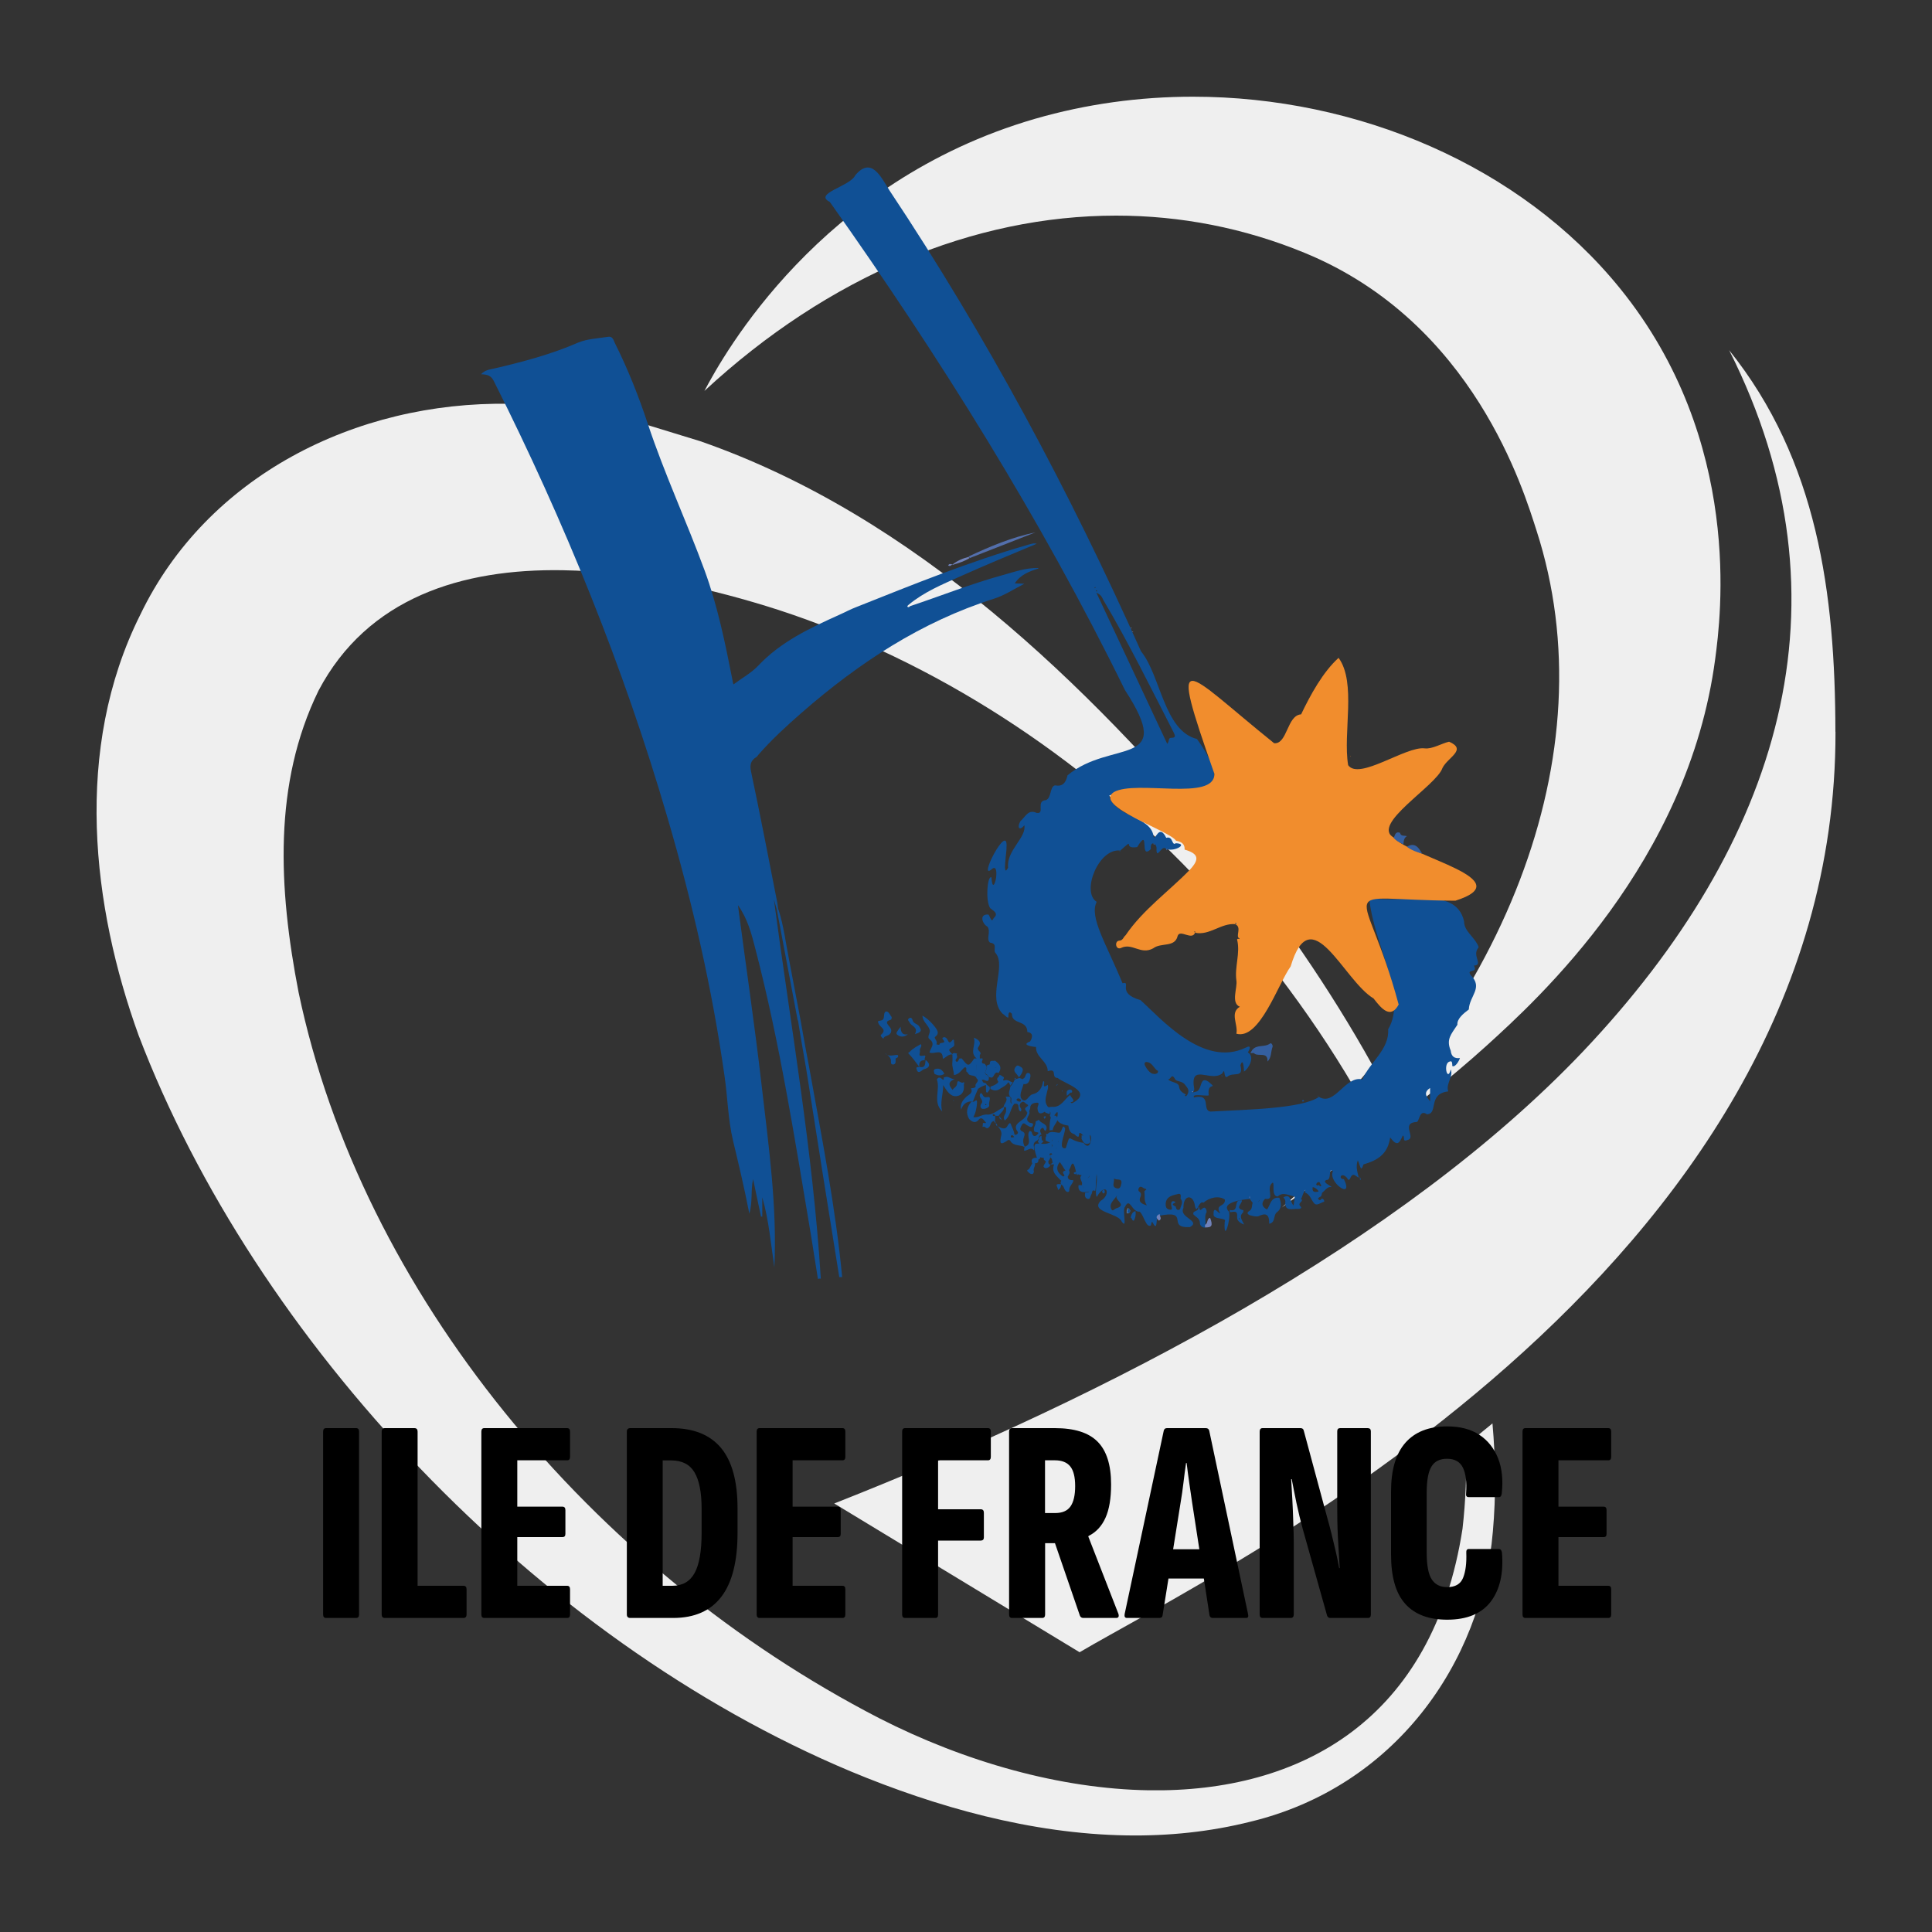 <?xml version="1.0" encoding="UTF-8"?>
<svg id="a" data-name="Calque 1" xmlns="http://www.w3.org/2000/svg" viewBox="0 0 200 200">
  <rect x="0" y="0" width="200" height="200" fill="#333333" stroke="none"/>
  <defs>
    <style>
      .d {
        fill: none;
      }

      .e {
        fill: #efefef;
      }

      .f {
        fill: #f18d2d;
      }

      .g {
        fill: #b9bfdd;
      }

      .h {
        fill: #969fca;
      }

      .i {
        fill: #345fa0;
      }

      .j {
        fill: #7082ba;
      }

      .k {
        fill: #105095;
      }

      .l {
        fill: #536fac;
      }
    </style>
  </defs>
  <g id="b" data-name="IDF">
    <g id="c" data-name="Filigran">
      <path class="e" d="M154.5,147.35c-.92.76-1.83,1.5-2.75,2.22.09,2.88-.02,5.77-.35,8.68-3.05,19.75-16.7,27.33-32.5,27.08-9.12-.15-18.96-2.91-27.88-7.46-29.76-15.36-53.6-44.03-60.11-75.14-2.1-10.81-2.63-21.62,2.06-31.23,5.08-9.64,14.87-12.65,25.31-12.47,7.61.12,15.57,1.94,22.31,4.11,16.34,5.34,31.26,15.2,42.86,27.32,6.25,6.66,12.03,14.1,16.72,22.09.65-.76,1.29-1.52,1.9-2.29-4.48-8.05-9.77-15.62-15.25-22.43-14.23-16.88-32.05-34.41-54.34-42.16l-5.48-1.68c-2.78-.74-5.62-1.33-8.53-1.74-1.92-.27-3.84-.41-5.76-.45-15.92-.26-31.31,7.51-38.19,21.84-6.96,13.92-4.98,30.24-.17,43.54,12.04,31.58,41.02,62.48,73.73,76.2,8.82,3.67,18.66,6.46,28.54,6.62,4.31.07,8.62-.36,12.87-1.43,14.82-3.6,23.89-16.3,25.05-30.02.33-3.73.29-7.47-.04-11.2Z"/>
      <path class="e" d="M132.69,125s14-10.22,21.12-16.68c5.37-4.87,20.96-19.01,23.75-40.13.56-4.22,2.97-22.51-9.86-38.34-10.3-12.71-27.18-19.84-44.21-19.84-5.51,0-11.03.75-16.35,2.29-22.33,6.49-32.28,24.49-34.22,28.17,12.85-11.91,27.89-18.15,42.62-18.15,6.66,0,13.25,1.27,19.55,3.87,17.51,7.21,22.67,24.71,23.97,28.73,7.46,23.11-3.29,50.08-26.37,70.08Z"/>
      <path class="e" d="M190,75.75c-.02-14.27-1.84-28.09-11-39.5,13.15,26.08,5.24,51.07-15.08,72.55-18.83,19.84-49.08,35.61-77.56,46.84l25.4,15.4c13.77-8.14,78.35-39.14,78.25-95.29Z"/>
    </g>
    <g>
      <rect class="d" x="0" y="147" width="200" height="22.93"/>
      <path d="M33.75,167.49c-.2,0-.3-.12-.3-.36v-18.93c0-.24.1-.36.3-.36h3.12c.2,0,.3.12.3.36v18.93c0,.24-.1.36-.3.36h-3.12Z"/>
      <path d="M39.84,167.49c-.22,0-.33-.12-.33-.36v-18.93c0-.24.11-.36.33-.36h3.06c.22,0,.33.12.33.36v15.96h4.74c.22,0,.33.12.33.36v2.61c0,.24-.11.36-.33.36h-8.13Z"/>
      <path d="M50.13,167.49c-.2,0-.3-.12-.3-.36v-18.93c0-.24.1-.36.3-.36h8.58c.2,0,.3.12.3.36v2.61c0,.24-.1.36-.3.36h-5.16v4.8h4.68c.2,0,.3.12.3.36v2.46c0,.22-.1.33-.3.33h-4.68v5.04h5.16c.2,0,.3.12.3.36v2.61c0,.24-.1.36-.3.36h-8.58Z"/>
      <path d="M65.25,167.49c-.24,0-.36-.12-.36-.36v-18.93c0-.24.12-.36.36-.36h4.29c2.26,0,3.96.69,5.1,2.05,1.14,1.37,1.71,3.46,1.71,6.26v2.52c0,2.96-.56,5.17-1.68,6.63-1.12,1.46-2.78,2.19-4.98,2.19h-4.44ZM68.61,164.16h.99c1.06,0,1.83-.45,2.31-1.33s.72-2.27.72-4.12v-2.55c0-1.68-.25-2.93-.74-3.75s-1.29-1.23-2.42-1.23h-.87v12.99Z"/>
      <path d="M78.63,167.49c-.2,0-.3-.12-.3-.36v-18.93c0-.24.1-.36.3-.36h8.58c.2,0,.3.12.3.36v2.61c0,.24-.1.36-.3.36h-5.16v4.8h4.68c.2,0,.3.12.3.36v2.46c0,.22-.1.33-.3.33h-4.68v5.04h5.16c.2,0,.3.12.3.36v2.61c0,.24-.1.36-.3.36h-8.58Z"/>
      <path d="M93.69,167.49c-.2,0-.3-.12-.3-.36v-18.93c0-.24.1-.36.3-.36h8.58c.2,0,.3.12.3.36v2.61c0,.24-.1.36-.3.36h-5.16v5.07h4.41c.22,0,.33.12.33.36v2.55c0,.22-.11.33-.33.33h-4.41v7.65c0,.24-.09.36-.27.36h-3.15Z"/>
      <path d="M104.76,167.49c-.2,0-.3-.12-.3-.36v-18.93c0-.24.1-.36.3-.36h4.44c2.02,0,3.49.46,4.42,1.4.93.93,1.4,2.41,1.4,4.42,0,1.44-.19,2.59-.58,3.46s-.98,1.5-1.75,1.88l-.03.06,3.12,8.01c.08.28,0,.42-.24.42h-3.39c-.18,0-.3-.08-.36-.24l-2.58-7.5h-1.02v7.38c0,.24-.1.36-.3.36h-3.12ZM108.18,156.63h1.05c.74,0,1.27-.23,1.59-.69s.48-1.16.48-2.1-.17-1.62-.51-2.04c-.34-.42-.87-.63-1.59-.63h-1.02v5.46Z"/>
      <path d="M116.66,167.49c-.2,0-.28-.13-.24-.39l4.05-18.99c.04-.18.15-.27.33-.27h4.02c.2,0,.32.09.36.27l4.02,18.99c.06.26-.01.39-.21.39h-3.45c-.18,0-.29-.09-.33-.27l-1.8-11.67c-.1-.68-.2-1.37-.3-2.05-.1-.69-.19-1.38-.27-2.05h-.06c-.1.68-.19,1.36-.27,2.05-.08.69-.18,1.38-.3,2.08l-1.86,11.64c-.02.18-.13.27-.33.27h-3.36ZM120.41,163.41l.51-3.03h3.69l.57,3.03h-4.77Z"/>
      <path d="M130.7,167.49c-.2,0-.3-.12-.3-.36v-18.93c0-.24.1-.36.3-.36h3.93c.18,0,.29.08.33.24l2.46,9.12c.14.5.29,1.05.44,1.67s.29,1.22.44,1.84c.14.62.25,1.16.33,1.62h.06c-.02-.4-.05-.88-.09-1.44-.04-.56-.07-1.14-.1-1.74-.03-.6-.05-1.18-.06-1.74s-.01-1.04-.01-1.44v-7.8c0-.22.1-.33.3-.33h2.85c.22,0,.33.11.33.33v18.96c0,.24-.1.36-.3.36h-3.9c-.16,0-.27-.08-.33-.24l-2.52-8.97c-.24-.88-.46-1.78-.65-2.69-.19-.91-.35-1.73-.49-2.47h-.06c.04.58.08,1.27.12,2.07s.08,1.6.1,2.42c.03.81.05,1.5.05,2.08v7.44c0,.24-.11.36-.33.36h-2.88Z"/>
      <path d="M149.81,167.67c-1.9,0-3.35-.54-4.33-1.63-.99-1.09-1.48-2.79-1.48-5.12v-6.51c0-2.24.49-3.92,1.48-5.05.99-1.13,2.43-1.7,4.33-1.7,1.34,0,2.45.29,3.33.87.88.58,1.52,1.39,1.94,2.43.41,1.04.53,2.26.38,3.66-.04.24-.13.36-.27.36h-3.15c-.22,0-.31-.13-.27-.39.08-1.16-.03-2.04-.33-2.66-.3-.61-.85-.92-1.65-.92-.74,0-1.28.27-1.6.8-.33.53-.5,1.43-.5,2.71v6.18c0,1.32.17,2.25.52,2.79.35.54.88.81,1.6.81.84,0,1.39-.32,1.65-.97.26-.65.37-1.51.33-2.59-.02-.26.07-.39.27-.39h3.09c.18,0,.29.12.33.36.18,2.14-.21,3.83-1.15,5.08-.95,1.25-2.46,1.88-4.52,1.88Z"/>
      <path d="M157.91,167.49c-.2,0-.3-.12-.3-.36v-18.93c0-.24.1-.36.3-.36h8.58c.2,0,.3.12.3.36v2.61c0,.24-.1.36-.3.36h-5.16v4.8h4.68c.2,0,.3.12.3.36v2.46c0,.22-.1.33-.3.33h-4.68v5.04h5.16c.2,0,.3.12.3.36v2.61c0,.24-.1.36-.3.36h-8.58Z"/>
    </g>
    <g>
      <path class="k" d="M128.69,125.51s.03-.23.03-.23c-.95-.2-.1-.69-.16-1.02h-.3c-.49.16-.03,1.25-.95.99v.23c.36,0,.82-.26.76.49-.03.36.23.62.72.79-.23-.49-.56-.85-.1-1.25ZM128.29,126.23s-.07-.07-.07-.07h.03v-.07s.1.07.1.07l-.07.07Z"/>
      <path class="k" d="M153.07,98.03c-.42-1.07-1.51-1.59-1.51-2.66-.88-3.84-6.56-1.69-9.83-2.46.47,4.9,4.01,10.24,1.97,13.64.14,2.09-1.88,3.38-2.66,5.19-1.79-.43-2.86,2.81-4.5,1.81-1.77,1.23-7.52,1.31-11.23,1.52-.94-.12.18-1.91-1.71-1.46-.26-.45,1.22-.11,1.53-.22-.21-1.51,1.05-.5-.04-1.42-1-.65-.55,1.03-1.4,1.06-.45.15-.09.04-.06-.27-.51-2.82,1.67-.68,2.89-1.63.37-.74.09.5.51.35.61-.58,1.74.21,1.38-1.2.27-.87.37.31.37.65.53-.34,1.15-1.58.4-1.98.16-.27.44-.84-.22-.5-4.39,2.12-8.81-3.05-10.9-4.92-2.57-.73-.84-1.98-1.86-1.75-1.66-4.05-3.48-6.86-2.67-8.42-1.63-1.02.2-5.59,2.44-5.31,1.69-1.49.1-.11,1.75-.36,1.36-2.24.17,1.45,1.42.2-.12-.93.67-.62.58.05.01,1.04.5-.37.89-.13.74.51,2.56-.46,1.11-.52-.45.33-.24-.78-.99-.56-.75-1.52-1.11.31-1.31-.09-.19-2.17-4.04-2.02-4.59-4.28,4.42-1.89,15.05,2.42,9.08-5.86-3.42-.84-3.76-6.6-5.79-9.07-7.34-16.44-15.96-32.58-26.05-47.73-.9-1.44-1.88-3.52-3.53-1.56-.51,1.15-4.39,1.89-2.64,2.76,11.32,15.97,21.88,32.84,30.55,50.53,5.33,8.15-1.42,5.06-5.94,8.83-.18.8-.53,1.19-1.3,1.04-.56.15-.34,1.3-.94,1.53-1.09.07-.04,1.47-.96,1.32-.88-.4-1.14.39-1.67.85-.39.66-.12,1.07.4.43.24,1.27-1.89,2.64-1.68,4.39-.64,1.22-.12-1.75-.17-2.08.23-2.83-3.11,3.69-1.47,2.19.93-.67.07,3.29-.09.89-.43-.19-.63,2.43-.13,3.19.5.37.85.59.36,1.04-.24.56-.35-.17-.54-.38-1.02-.07-.61,1.01-.09,1.26.37.59-.19,1.26.26,1.65.87.12.23.78.6,1.11,1.09,1.39-.94,4.62.71,6.26.2.1.4.41.58.39.02-.25-.02-.8.37-.4-.02,1.17,1.59.59,1.6,1.89.61.08.57.54.28.99-.95.34.15.53.62.56-.06,1.07,1.22,1.46,1.21,2.51,1.06-.35.29.7,1.03.7.66.58,3.66,1.37,1.65,2.53-.1.06-.25.13-.31-.01.61-.1.08-.44-.06-.76-.56.41-.93,1.32-1.85,1.23-.2,0-.3.02-.34.06-.04-.04-.09-.08-.14-.11-.38-.51-.14-1.02-.04-1.54.07-.23.13-.46.07-.69-.66.46-.3-.2-.39-.36h-.1c-.1.62-.36,1.18-1.12,1.35-.39.1-.62.92-1.05.53-.39-.39,0-1.02.13-1.54v-.06c.41.06.6-.16.69-.6.07-.23.07-.46-.1-.53-.43-.13-.3.46-.59.56-.03,0-.07.07-.07.07h0c-.11-.04-.22-.08-.33-.13-.13.03-.23.1-.36.1-.03.07-.07.07-.13.07-.07.13-.13.26-.2.39-.07.1-.16.23-.26.33-.03.36-.3.72,0,1.08.24.1-.05.56.19.68-.36-.04-.03-.57-.26-.71h-.43c.33.43-.2.72-.2,1.08.36-.07.26.13.26.36.03.36-.43.59-.13,1.02.59-.46.56-1.24.98-1.73.02,0,.05,0,.07,0,.62-.07.16.66.59.79.2-.23-.1-.39-.1-.59,0-.13.07-.3.2-.36.26-.16.36.13.53.2.26.13.1.2-.07.33-.25.19.04.35.09.51,0,0-.02.01-.02.02h.03s0,0,0,0c0,0,.02-.01.03-.02-.04.35-.26.58-.56.81-.33.26-.92.56-.46,1.18.1.13.03.26-.13.33-.23.07-.2-.13-.23-.26-.07-.2-.13-.39-.23-.56-.1-.23-.13-.66-.46-.07-.23.46-.69.16-1.05,0,.33.23.49.69.43.92-.2.85-.16,1.15.69.53.03-.03.23,0,.23.07.33.59,1.02.39,1.51.66-.13-.3-.23-.56-.13-.92.03-.2.3-.53-.16-.72-.33-.13-.13-.46,0-.69.2-.3.36,0,.53.07.2.1.43.33.59.03.13-.33-.26-.23-.39-.33-.55-.39.23-.78,0-1.16,0,0,.02-.01.02-.02.03-.13.1-.23.1-.33,0-.49.53-.53.72-.53.3,0,.03.36.03.56.03.43.16.72.66.43.07-.1.13-.07.16.03.13.07.3.1.43.16.03-.1.05-.2.05-.29.05.12.08.27-.02.46.03.08.06.13.1.16-.13.45-.13.9-.13,1.36.1-.03.23-.03.33-.03.03-.41.36-.67.48-1.03.16.35.77.52,1.13.56.06.39.15.77.63.89.88.88.09-.78.94.17-.06-.03-.13-.06-.19-.06v.33h-.03c.16.33.33.69.76.53.3-.1.13-.46.13-.69,0-.08-.01-.14-.02-.2.34.11.05,1.79-.64.82-1.8-.25-1.28-1.17-1.84.54-.9.22-.03-1.57-.07-2.04-.36-.65-.24.61-.74.44-.4-.04-.82-.18-1.06.13-.33-.02-.06.05-.18.31,0,0,0,0,0,0-.01,0-.03.01-.04.02v.36c.2.07.43.3.62.07.05-.05.08-.13.09-.2,0,.04.01.08,0,.13-.39.37-.83.36-1.19.33.09-.05.18-.16.27-.3-.07-.03-.1-.03-.16-.03v-.03h-.01c-.03-.15-.05-.32-.05-.46-.22.06-.29.24-.29.46h0s-.07.1-.1.1c.06.13.12.21.18.25-.5-.04-.74.03-.26,1.46-.34,0-.66.06-.5.56h.03c-.1.2-.23.39-.33.59-.07.1-.33.1-.13.3.1.1.23.23.36.23.2.07.26-.2.26-.26-.13-.3.2-.56.1-.85h-.03c.36.03.4-.18.4-.39.13-.01.17-.11.19-.23.12.03.24.06.36.06,0,.08,0,.15.02.2.07.07.13.11.19.14.03.26-.47.52-.08.71.13.07.49-.07.56-.33-.23-.08-.22-.24-.21-.41.19-.13.26-.49.1-.71.17-.13.25-.07.32.05l-.02-.02c-.07.03-.13.07-.2.07v.26c.23.12.16.36.25.53-.07.06-.16.13-.25.19h.39c-.33.82.3,1.22.72,1.68,0,0,0,0,0,0h.03c-.09.12-.1.22-.04.36h-.02c-.82-.07-.2.36-.3.62.26-.16.33-.33.33-.56v-.03h.03v.03c.26.1.26.43.43.62.13.16.39.2.39-.03-.03-.46.39-.66.43-1.05-.26-.03-.56,0-.59-.36h-.01c.12-.21.3-.42.14-.67.05-.09.11-.21.17-.37.26-.77.43,0,.56.52-.1.03-.24.09-.24.12.03.13.13.13.26.13v-.16c.04.13.07.24.1.28.04-.06.07-.11.11-.16,0,.02-.01.05-.01.07h-.03c.13,0,.23.07.36.07.02,0,.05-.01.07-.01-.01,0-.02,0-.03.01-.36.33.1.62.03.95v.1l.03.03c.06.09.12.18.18.26h-.01c-.07-.1-.13-.2-.2-.3h-.36c-.07.53.2.76.72.72.14-.02.3-.02.38-.08-.05.11-.24.12-.41.12-.07.3-.03.59.26.66s.26-.33.39-.49c.1-.16,0-.53.39-.33.1-.43.03-.89.1-1.28.02-.17.03-.33.03-.48.17.66-.23,1.86.02,2.38,1.01-1.68,1.54-.25.41.4-1.13,1.18,1.83,1.24,2.18,2.15.64.89,0-1.19.35-1.55.51-1.03.67.6,1.51.52.42.34.66,1.71,1.15,1.43.08-.16.04-.41.17-.34.54,1.04.35-.22.55-.64,3.54-.73.77,1.27,3.33,1.15,1.19-.67-1.19-.98-.67-1.98-.04-1.36.96-1.43,1.16-.37.23,1.31.37-.48.92-.18.56-.52,1.59-.77,2.21-.32.06.8-1.07.43-.49,1.41-.14.09-.7-.85-.68.06-.12.69,1.45.33,1.15.83-.13,2.29.65-.21.45-1.04-1.05-1.06,1.92-1.32,2.16-1.32.11.17.21.31.29.4-.12.26,0,.63-.35.84-.36.2-.13.39.13.46.26.07.62.16.85.07.99-.49,1.08.16,1.08.79.69-.13.39-.89.79-1.18.56-.43.46-.95.26-1.51-.92-.1-.92.76-1.28,1.22-.59-.31-.59-.71-.2-1.11,0,0,0,0,0,0,1.13.18,0-1.06.77-1.67.27-.02-.17,1.38.53,1.43.5-.44.86-.23,1.65-.02.04.02.08.03.12.05-.03.27-.06.54-.12.9-.39-.36-.23-1.28-1.05-.85.07.13.2.26.2.39-.13,1.18.76.76,1.31.82.1,0,.49-.03.26-.26-.36-.36.26-.46.13-.72-.04-.02-.07-.04-.11-.07.14-.04.11-.3.38-.78.03-.06.06-.11.1-.15,0,0,0,.01,0,.02-.03.1-.03.26-.03.26.53.2.62.76.95,1.12.26.3.66-.07.99-.16.1,0,.03-.33-.23-.33-.1.2-.23.2-.33.07-.1-.1.03-.16.13-.23.22-.08.21-.26.24-.43.28-.21.6-.7.94-.6.31,0-1.08-.5-.48-.74.6.05.14-1.37.68-.9-.58,1.1,2.21,3.07,1.13.81-.58.04-.34-.74.23-.22.14.1.23.5.4.18.3-.75.58-.24.91-.11-.1-.46-.36-1.12-.1-1.8.29.66.3,1.28.59.43,1.52-.44,2.52-1.11,2.76-2.79.76,1.02.96.55,1.31-.2.26.1-.1.72.49.46.95-.22-.8-1.79.99-1.87.29-.3.27-1.29,1.02-.79,1.21-.05.04-2.12,2.2-2.37-.27-.81.56-1.53.26-2.27-.34,1.39-.83-.67-.1-.82.26-.13.26.23.26.46.3.19.73-.57.79-.82-.56.07-.89-.16-.95-.76-.49-1.18.02-1.67.69-2.69-.06-.61.62-1.16,1.18-1.58.06-1.41,1.52-2.24.2-3.55-.51-.73.8-.12.33-.99,1.02-.07-.21-1,.43-1.81ZM113.34,60.9s-.03-.07-.03-.07c0-.03.07-.07.07-.07.03.03.03.07.03.07-.03.03-.07.07-.07.07ZM113.5,61.1s.07.07.1.07c-.03.03-.07.07-.07.07-.03-.03-.07-.07-.1-.07l.07-.07ZM113.5,61.36c.49.2.59.49.72.76,2.63,4.44,4.9,9.07,7.26,13.67.16.36.3.59-.26.59-.3,0-.16.39-.39.62-2.46-5.26-4.86-10.38-7.33-15.64ZM105.55,114.04c-.13-.03-.26-.03-.33-.2,0-.03.1-.13.16-.13.13-.03.26.07.33.2-.07.03-.03.16-.16.13ZM104.96,117.72c-.1.03-.2.03-.26.03-.1-.03-.07-.13-.03-.2.03-.03.13-.03.13-.03.07.03.13.1.2.2h-.03ZM109.48,115.5c-.03.07-.04.13-.04.19-.03-.06-.06-.11-.11-.17-.07-.02-.13-.04-.2-.05.23-.25.41-.65.35.03ZM108.87,118.74s0-.01-.01-.02c.03-.04.08-.08.08-.11h-.03s-.04-.06-.05-.09c.01-.02.02-.03.02-.04.03.03.07.07.07.13h.03s-.1.1-.1.13ZM109.56,118.18s.03-.07.03-.07v.07l-.04.04s0-.02,0-.04ZM109.46,118.84c-.07.03-.13.07-.2.1.07-.03.13-.1.2-.1ZM110.19,121.2c-.33.16,0,.36,0,.53-.03,0-.1.03-.13.07h0c-.62-.39-.82-.89-.36-1.51-.03-.04-.07-.08-.11-.12.32.32.52.8.71,1-.04.02-.07.03-.11.05ZM112.61,121.93c.05-.03.11-.09.18-.21,0,0,.01.02.01.03-.07.11-.13.16-.19.18ZM115.58,125.08c-.2.03-.39.39-.53.1-.3-.59.3-.95.56-1.41h.03c-.39.43,1.12.95-.07,1.31ZM116.07,122.55c-.03.2-.1.59-.49.46-.56-.16-.2-.62-.26-.99v-.03c.23.23.89-.1.76.56ZM118.07,123.87c.07-.16.07-.36-.1-.49-.2-.13-.13-.36-.03-.46.2-.2.39.1.59.13.36.1-.1.16-.07.33.1.42-.09.88.26,1.4-.66-.19-.88-.42-.65-.91ZM119.81,111.08c-.2.16-.49.1-.66,0-.23-.16-.46-.46-.59-.72-.13-.2-.13-.53.3-.39.49.13.62.72,1.02.89,0,0,0,.2-.07.23ZM122.18,125.11c-.07.2-.39.23-.46-.13l.03-.03c-.1-.07-.2-.13-.3-.2-.23-.2.56-.26.07-.39-.26-.1-.33.23-.26.49.07.23.13.46-.23.36-.36-.07-.36-.39-.36-.62.07-.76.72-.85,1.28-.99.39-.1.26.3.26.49.33.36.03.72-.03,1.02ZM122.87,113.38l-.03.03c-.03.07-.1.1-.2,0,.03-.03.1-.07.13-.1-.33-.2-.66-.33-.72-.85-.07-.43-.72-.36-1.15-.72.3.07.36-.76.76,0,.16.26.72.13,1.02.56.3.39.49.56.2,1.08ZM130.36,124.23c0,.07-.04.16-.1.23.03-.08.06-.17.1-.26,0,0,0,.02,0,.03ZM135.88,122.88s0,0,0,0c.26.06.51.23.61.44,0,0,.01.01.02.02-.39.1-.72.1-.62-.46ZM136.74,122.78c-.1.07-.16,0-.16-.1h-.03c-.1.03-.23.1-.3-.07,0-.03.07-.16.13-.2.23-.13.26.03.3.16.07.07.13.13.07.2ZM148.04,114.01c-.33-.43-.76-.89,0-1.38v1.38Z"/>
      <path class="k" d="M99.77,112.33c0-.13.16-.39-.1-.26-.2.1-.56-.43-.59.1-.03.36-.36.43-.46.66-.33-.39-.62-.82.23-1.12-.43.03-.66-.36-1.05-.2l-.1.03c-.03.07.07.33-.13.2-.23-.2-.39-.3-.59,0,.39,1.05-.46,2.33.56,3.32-.26-.89.1-1.74.1-2.73.39.62.72,1.18,1.35,1.15.62-.07.85-.53.79-1.15Z"/>
      <path class="k" d="M107.52,117.92c-.03-.23.07-.39.3-.49-.1-.2-.26-.43,0-.62.26-.23.2.26.43.26.39-.76-.53-.72-.69-1.15-.13.07-.36.16-.36.2.07.33-.3.62-.13.99.07.16.72,0,.26.39-.3.26-.46,0-.53-.3,0-.07-.13-.1-.2-.13-.46.49.39,1.35-.53,1.64-.03.13-.07.39-.07.39.33.1.69-.46,1.05,0v-.33c-.13-.36.03-.59.36-.72v-.03s.07-.1.1-.1Z"/>
      <path class="k" d="M92.18,106.97c.16-.3.07-.46-.1-.69s-.53-.53.07-.69c.13-.03.16-.13.16-.33h-.03c-.13-.16-.23-.46-.43-.53-.23-.1-.33.16-.33.39-.03.23-.03.49-.36.53-.36.07-.3.07-.2.33.13.36.92.59.23,1.15-.07.07.1.3.26.39.1-.36.56-.23.72-.56Z"/>
      <path class="k" d="M95.79,109.77c-.26-.1.26-.59-.2-.49-.66.13-.3-.26-.36-.53s.26-.39.1-.66c-.43.23-.85.46-1.18.82-.1.1-.23.03-.03.23.39.39.69.85,1.05,1.31-.05-.44.08-.75.63-.69Z"/>
      <polygon class="k" points="95.16 110.45 95.16 110.46 95.17 110.46 95.16 110.45"/>
      <path class="k" d="M100.72,114.01c.16-.44.35-.89.54-1.33,0,0,.01.01.02.02.14-.14.59-.34.79-.38v.52c.03.1-.03.26.13.26.1-.03.16-.23.26-.33v-.23c-.12-.09-.22-.18-.33-.27,0-.23-.33-.1-.39-.29-.03-.07-.1-.13-.1-.2h.2c.26.1.53.3.53-.23-.07-.07-.1-.16-.16-.23-.59-.26.16-.69-.13-.99-.03-.07-.1-.13-.13-.2-.23-.03-.39-.07-.26-.36.13-.33-.16-.16-.26-.2v-.39h.03c.23-.33-.46-.43-.16-.82.33-.46.03-.72-.49-.95.26.76-.49,1.54.3,2.17-.1,0-.26-.03-.26,0-.59.85-.62.85-1.28,0-.03-.03-.16,0-.26,0l-.03.03c-.03.16-.16.36-.26.3-.26-.16.07-.33.07-.53-.03-.1-.1-.23,0-.33-.16.03-.38-.15-.51.08-.44-.44-.42-.48.05-.74.26-.16.13-.36.13-.56.03-.13-.07-.3-.16-.16-.39.53-.43.03-.59-.16-.1-.1-.23-.2-.39-.1-.1.03-.07.1,0,.2.43.49-.36.23-.36.49,0,.13-.33,0-.33,0,.2-.33-.3-.62-.13-.76.49-.36.23-.69,0-1.02-.36-.46-.79-.89-1.31-1.18.03.66.62.95.76,1.51.07.33-.33.69-.03.92.66.49.1.92,0,1.38.46.26,1.38-.53,1.38.66.38-.16.58-.5.99-.46,0,0,0,0,0,0,0,.26.03.53,0,.79-.07.49.16.89.16,1.35.53-.07.76-.49,1.08-.79h.16c.13.16-.1.46.2.53.1.46.72.16.89.56.02-.17.03-.33.03-.5,0,.18,0,.35-.03.53.43.33-.26.56-.07.85-.12.24-.49.14-.49.2.23.49-.2.62-.43.82q-.79.69-.59,1.38c.18-.57.54-.85,1.08-.85h.2ZM101.04,110.92c0-.23,0-.45.06-.68,0,0,0,0,.01-.01-.06.24-.07.47-.07.69Z"/>
      <path class="k" d="M103.91,111.51c-.15-.06-.27-.25-.46-.22.04.22-.42.26-.13.64.13.16-.43.46-.79.56v.23c.39.23.69.23,1.08-.07.26-.16.53-.26.72-.56.1-.16.2.16.26.3.07-.1.16-.23.26-.33-.3-.07-.46-.33-.85-.23-.36.1.03-.23-.1-.33Z"/>
      <path class="k" d="M103.38,111.31s.04-.01.07-.02c0,0,0,0,0-.01l-.07.03Z"/>
      <path class="k" d="M94.74,107.04c.69-.2.69-.39.39-.82-.2-.26-.59-.26-.66-.62-.03-.16-.2-.36-.39-.16-.2.13.03.26.1.43.16.36.92.46.53,1.18h.03Z"/>
      <path class="k" d="M91.65,109.08c.06.05.12.09.18.12-.06-.05-.12-.09-.18-.15v.03Z"/>
      <path class="k" d="M91.83,109.19c.16.12.31.24.38.47.07.2-.1.59.3.53.26-.07.2-.33.2-.59,0-.1.39-.07.23-.39-.34-.03-.75.16-1.1-.01Z"/>
      <path class="k" d="M105.62,110.42c-.16-.1-.3-.2-.46,0-.26.3-.16.53.07.76.09.09.16.22.25.34.09-.12.18-.22.25-.34.13-.26.3-.56-.1-.76Z"/>
      <path class="k" d="M105.49,111.54s0-.01-.02-.02c0,0-.01.01-.02.02h.03Z"/>
      <path class="k" d="M95.82,109.73c-.07.36.03.85-.62.72-.01,0-.02,0-.04,0,0,0,0,0,0,0h0c-.13.02-.32-.02-.29.16.16.76.59.1.79.07.59-.13.72-.53.16-.95Z"/>
      <path class="k" d="M97.76,111.15c-.2-.36-.46-.62-.92-.49-.26.07-.16.3-.1.49h-.03c.36.2.72.26,1.05,0Z"/>
      <path class="k" d="M93.23,106.28c-.26.39-.56.66-.36.82.3.26.69.3,1.12-.03-.53.1-.76-.16-.76-.79Z"/>
      <path class="k" d="M102.99,116.05c.03-.18.03-.34.03-.53-.1,0-.23.07-.26-.1l.03-.07c.13-.03.23.03.23.16h.36s0-.01.01-.02c0,.01.02.02.03.03,0-.01-.02-.02-.03-.03.2-.32.55-.48.55-.9-.56.26-1.15.82-1.68.79-.59-.07-.98.38-1.5.26.25-.45.35-.97.38-1.48.03-.56-.33.03-.43-.13h-.2l.03.03c-.46.56-.59,1.15-.2,1.81,0,0,.01,0,.02-.01.29.31.64.43.93.08.33-.43.59.07.66.13.36.36-.23.07-.2.23,0,.13-.07.43,0,.36.23-.16.3.3.59.07.26-.2.16-.62.56-.69v.03c.03.09.1.14.17.2,0-.09-.02-.17-.1-.23Z"/>
      <path class="k" d="M103.09,116.27c0,.12,0,.24.13.3.04-.15-.04-.22-.13-.3Z"/>
      <polygon class="k" points="98.68 113.97 98.78 113.94 98.68 113.91 98.68 113.97"/>
      <path class="k" d="M105.03,111.71c.07,0,.1-.03.13-.07-.13-.13-.13-.03-.13.07Z"/>
      <path class="k" d="M109.33,112.43l.2-.2c-.1.03-.2.07-.2.2Z"/>
      <path class="k" d="M110.79,112.79s-.01,0-.02,0c0,0,0,0,0,0-.42.05-.36.33-.33.62v.03c.13-.1.23-.2.33-.3,0-.01,0-.02,0-.03.12,0,.22.02.22-.13,0-.12-.1-.18-.2-.19,0,0,0,0,0,0,0,0-.01,0-.02,0Z"/>
      <path class="k" d="M108.08,115.06c.07.03.1.03.16.03-.03-.07-.1-.1-.16-.03Z"/>
      <path class="k" d="M102.1,110.29l-.03.03s.03-.01.04-.02c0,0,0-.01-.01-.02Z"/>
      <path class="k" d="M102.21,111.27s0,0,0,.01c.07.07.1.16.16.23h.1c.49.26.39-.72.89-.43.43-.59.1-.95-.36-1.28-.2.07-.59-.13-.53.36,0,0,0,0,0,.01-.11.05-.24.09-.35.14.25.29-.47.73.1.96ZM103.15,110.46s0,.01,0,.02c-.09.04-.17.06-.24.06.07,0,.15-.03.25-.08ZM102.6,111.25c.01.07-.04.16-.1.26.06-.09.11-.19.1-.26Z"/>
      <path class="k" d="M110.02,112.99s-.03-.07-.03-.07c-.03-.03-.07,0-.07,0,.03.03.07.1.07.1v-.07l.03.03Z"/>
      <path class="k" d="M114.26,123.54c.16-.09.13-.25.01-.41-.06.05-.12.09-.18.15,0,.13.07.3.16.26Z"/>
      <path class="k" d="M114.26,123.11s0,.01.01.02c0,0,.01-.01.02-.02h-.03Z"/>
      <path class="k" d="M108.18,115.55c-.07,0-.1.07-.16.07.07.1.1.16.13.23,0-.07.07-.1.07-.16.07-.07.07-.13-.03-.13Z"/>
      <path class="k" d="M102.2,113.58c-.53.1-.39-.39-.69-.43v.03c-.33.43.39.66.1,1.05-.2.23-.1.56.13.56.26.03.72-.16.66-.39-.1-.3.33-.95-.2-.82ZM102.1,114.33v.07h-.07c-.07-.03-.07-.1,0-.1h.07v.03Z"/>
      <path class="k" d="M103.71,115.91c-.11-.17-.2-.27-.29-.38.06.12-.02.32.29.38Z"/>
      <path class="f" d="M150.64,93.24c-12.98-.07-9.42-2.5-5.85,10.75-.83,1.54-1.77.45-2.6-.63-3.13-1.87-6.45-10.47-8.58-3.32-1.32,1.84-3.22,7.65-5.62,6.97.2-.94-.71-2.17.36-2.79-.96-.39-.23-1.96-.36-2.73-.2-1.41.43-2.83.07-4.24.16-.19.18.07.26-.1-.5-.16.3-1.17-.46-1.48.07,0,.16-.07.23-.1-.07-.06-.26-.06-.2.1-1.46-.15-2.67,1.2-4.17.89.07-.16-.03-.13-.13-.1.03,0,.1.07.13.07-.3.89-1.57-.38-1.81.36-.29,1.23-1.71.65-2.53,1.28-1.31.72-2.17-.62-3.35-.03-.53.22-.68-.68-.2-.76.43,0,.46-.39.69-.56,1.79-2.64,4.44-4.51,6.64-6.77,1.05-1.12.92-1.68-.53-2.1.04-.58-.33-.82-.89-.92-.66-1.06-8.59-3.57-6.44-5.03,2.32-1.31,10.46,1,10.41-1.9-4.85-13.84-3.25-10.75,6.19-3.16,1.38.11,1.32-2.9,2.79-2.99.96-2.01,2.26-4.39,3.88-5.85,1.87,2.57.43,7.77.99,11.11,1.12,1.61,5.99-1.99,7.92-1.74.77.1,1.77-.52,2.53-.69,1.91.83-.15,1.61-.69,2.73-.63,1.85-7.49,5.85-5.03,7.2,1.73,2.02,13.29,4.36,6.34,6.54Z"/>
      <path class="l" d="M100.26,57.61c2.23-1.05,4.5-2,6.93-2.5-2.27.89-4.54,1.77-6.8,2.66-.03-.03-.07-.1-.1-.13l-.03-.03Z"/>
      <path class="g" d="M116.76,125.05c-.07.2-.2.36-.07.56,0,0,.16,0,.2-.07.2-.23.03-.36-.16-.49h.03Z"/>
      <path class="k" d="M107.49,58.8c-1.35-.03-2.56.43-3.78.76-3.22.89-6.34,2.14-9.5,3.19-.07.1-.2.13-.26.07-.07-.1.07-.16.13-.23,1.58-1.31,3.48-2.1,5.32-2.92,2.63-1.18,5.26-2.27,7.92-3.38-.33-.1-.59.03-.89.1-6.05,1.74-11.9,4.11-17.75,6.44-.62.23-1.22.56-1.81.82-3.06,1.38-6.05,2.79-8.38,5.26-.72.76-1.64,1.25-2.56,1.94-.07-.23-.1-.33-.1-.43-.76-3.85-1.54-7.69-2.89-11.37-1.87-5.09-4.17-10.02-5.88-15.18-.95-2.86-2.07-5.69-3.42-8.38-.13-.3-.23-.72-.72-.62-1.02.16-2.1.2-3.06.59-2.79,1.22-5.75,2-8.71,2.69-.43.1-.92.13-1.35.59.66.03,1.02.13,1.31.69,7.33,14.59,13.44,29.61,18.01,45.29,2.56,8.74,4.6,17.61,5.88,26.65.33,2.23.36,4.54.89,6.74.59,2.46,1.18,4.93,1.68,7.53.36-1.25.13-2.43.39-3.58.26,1.31.56,2.6.82,3.88h.13v-2c.69,2.4.89,4.83,1.25,7.26.3-6.31-.59-12.55-1.31-18.8-.72-6.24-1.64-12.46-2.46-18.7.99,1.38,1.41,2.96,1.81,4.54,2.53,9.73,4.08,19.69,5.75,29.61.23,1.51.49,3.02.72,4.54.1-.03.2-.03.3-.03-.82-13.18-3.12-26.16-4.86-39.27.1.36.2.69.3,1.05h-.03s.02,0,.03,0c.72,3.85,1.45,7.66,2.17,11.5h.03c.26,1.68.56,3.35.85,5.03,1.12,7.2,2.27,14.36,3.42,21.53h.3c-.69-7.26-2.1-14.39-3.38-21.53-.33-1.68-.62-3.35-.92-5.03-.39-2.07-.79-4.14-1.18-6.21-.36-1.77-.56-3.58-1.12-5.29h-.03c-.03-.2-.03-.43-.07-.62-.89-4.54-1.77-9.1-2.73-13.64-.16-.72-.03-1.18.59-1.54.07-.07.1-.13.16-.2,1.38-1.58,2.92-2.99,4.5-4.37,5.92-5.16,12.36-9.4,19.92-11.8,1.05-.33,1.97-.95,3.12-1.54-.49-.03-.76-.03-.99-.03.56-.89,1.48-1.25,2.43-1.54Z"/>
      <path class="k" d="M124.05,124.98c.2-.2,0,.59.43.13.26-.26.43.07.43.36-.26.43-.07.89-.13,1.31v.3c-.33.03-.56-.23-.56-.43,0-.53-.43-.66-.69-.95v-.16c.13-.23.56-.16.53-.56h0Z"/>
      <path class="i" d="M144.26,86.76c.16-.23.13-.72.66-.56.1.43.49.26.72.36h0c-.33.2-.33.53-.36.85-.36-.2-.76-.36-1.02-.69v.03Z"/>
      <path class="i" d="M147.22,88.37c-.56-.16-1.12-.36-1.58-.72.85-.49,1.22.1,1.58.72Z"/>
      <path class="j" d="M124.74,127.09v-.3c.33-.13.16-.62.53-.72h0c.3.79.2,1.02-.53.99v.03Z"/>
      <path class="j" d="M100.36,57.78c-.49.3-1.02.49-1.84.72.66-.53,1.18-.69,1.74-.85.03.03.07.1.1.13h0Z"/>
      <path class="k" d="M117.05,126.03c.07-.26.13-.56.49-.66.07.36,0,.66-.16.99-.23.03-.16-.26-.33-.3v-.03Z"/>
      <path class="j" d="M119.98,126.36c-.33-.26-.36-.49.07-.69-.03.23.3.49-.07.69Z"/>
      <path class="j" d="M98.58,58.43c-.1.07-.16.13-.23.16-.07,0-.13,0-.2-.07.07-.07.1-.13.16-.13s.13,0,.26.03h0Z"/>
      <path class="k" d="M140.75,121.73l.13.39h-.1c0-.13,0-.3-.03-.43h0v.03Z"/>
      <path class="f" d="M139.8,78.28s0,.03-.03.07v-.13s0,.03.03.07Z"/>
      <path class="h" d="M117.05,65.07s-.03-.03,0-.07c.03,0,.1,0,.13.03h-.1l-.03.03Z"/>
      <path class="h" d="M117.22,65.43l-.03-.07s.1,0,.13.03h-.1v.03Z"/>
      <path class="i" d="M129.38,123.77c0,.1.07.16.07.26-.26,0-.13-.13-.07-.26Z"/>
      <path class="h" d="M117.78,65.76c-.07-.07-.13-.13-.2-.2.07.07.13.13.2.2Z"/>
      <path class="h" d="M123.53,112.95s-.07.07-.07.13c0,0-.03-.07-.07-.1.03,0,.1,0,.13-.03h0Z"/>
      <path class="i" d="M120.9,87.88c-.07.07-.13.1-.16.16,0-.07,0-.13-.03-.2.07,0,.13.03.23.07l-.03-.03Z"/>
      <path class="i" d="M119.55,87.42c-.13.03-.16,0-.13-.13l.13.13Z"/>
      <path class="k" d="M116.76,125.05c.2.13.36.26.16.49-.03.03-.2.07-.2.07-.13-.2,0-.36.07-.56h-.03Z"/>
      <path class="i" d="M129.44,109.01c.07-.1.13-.23.2-.33.49-.59,1.28-.23,1.84-.66.16-.1.3.23.26.33-.2.53-.1,1.12-.53,1.54.07-1.08-.99-.46-1.38-.85-.07-.07-.26,0-.43-.03h.03Z"/>
      <path class="k" d="M136.44,113.48h-.07s.07-.03.1-.07v.07h-.03Z"/>
      <path class="k" d="M115.94,88.01s0,.07.03.13h-.1s.07-.07.1-.1h0l-.03-.03Z"/>
      <path class="k" d="M134.77,113.97c.07-.1.13-.13.2-.07.07.1-.03.13-.13.13l-.1-.1.03.03Z"/>
      <path class="k" d="M126.39,111.34h.13v.1s-.07-.07-.1-.1h-.03Z"/>
    </g>
  </g>
</svg>